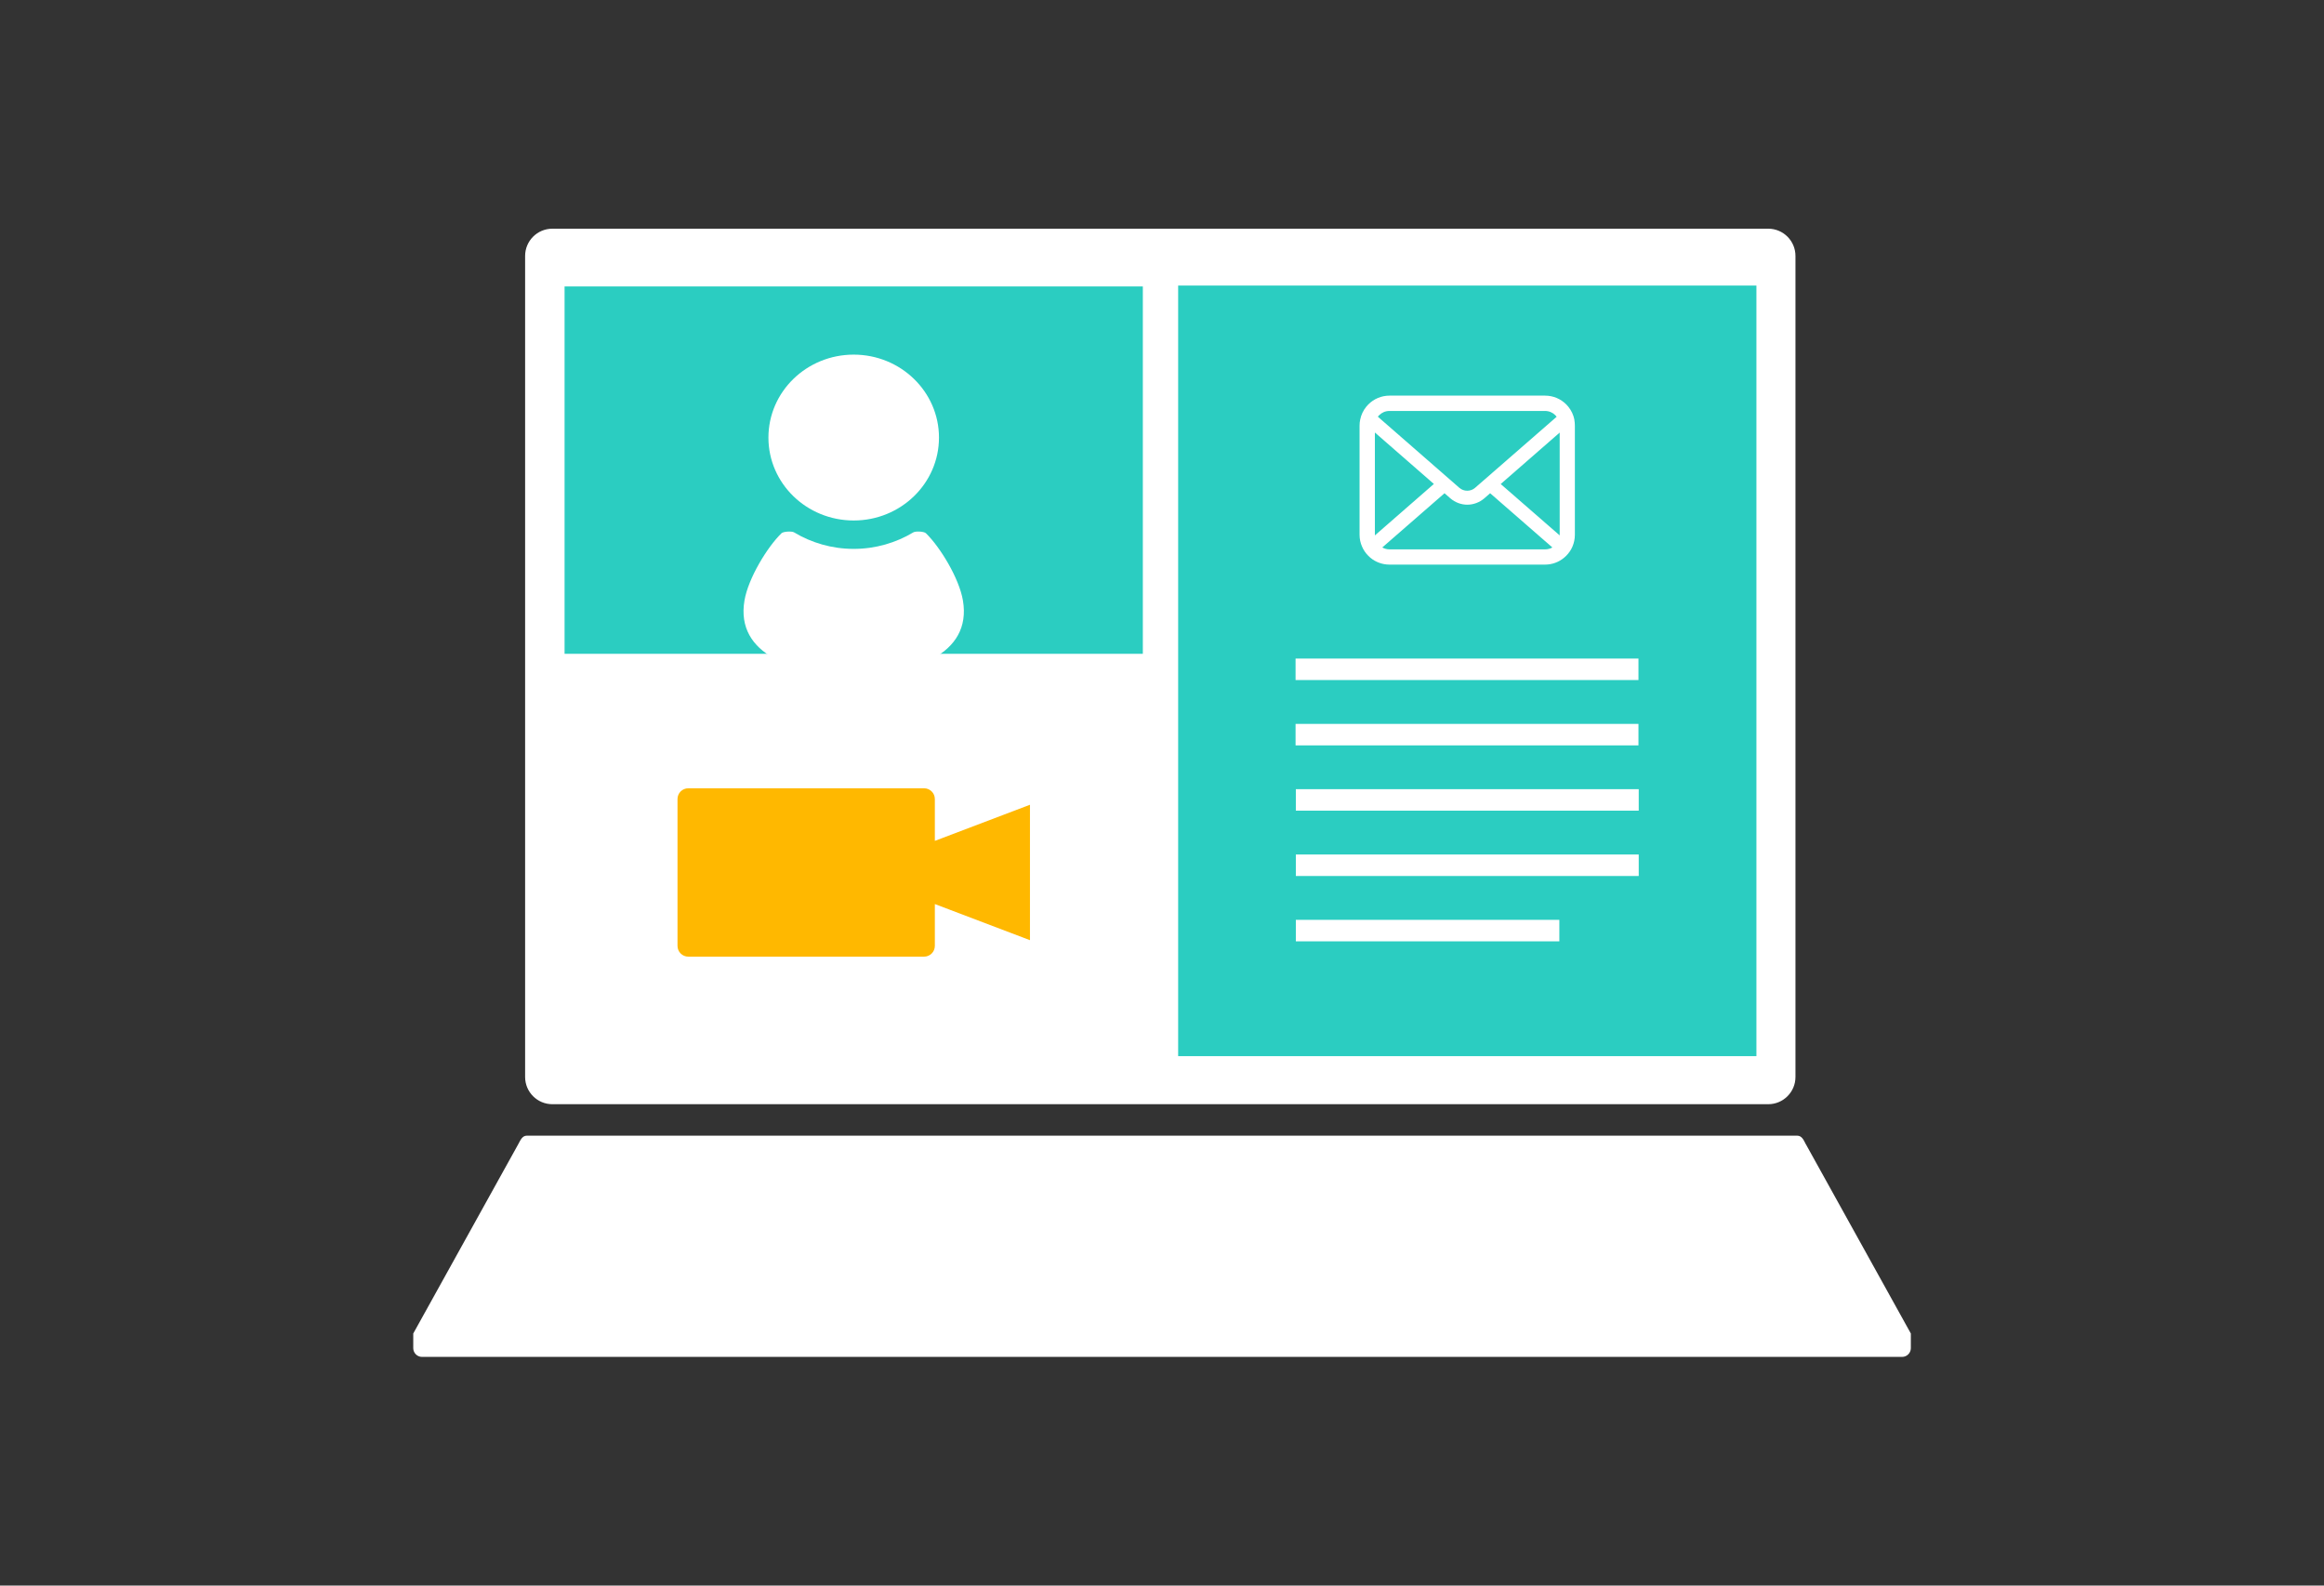 <svg width="450" height="307" viewBox="0 0 450 307" fill="none" xmlns="http://www.w3.org/2000/svg">
<rect x="0" y="0" width="450" height="307" fill="#333333" stroke="none"/>
<path d="M342.382 44.279H106.956C104.042 44.279 101.679 46.641 101.679 49.555V208.52C101.679 211.434 104.042 213.796 106.956 213.796H342.382C345.296 213.796 347.658 211.434 347.658 208.52V49.555C347.658 46.641 345.296 44.279 342.382 44.279Z" fill="white"/>
<path d="M221.289 55.461H109.319V126.59H221.289V55.461Z" fill="#2BCDC1"/>
<path d="M340.098 55.29H228.128V204.491H340.098V55.29Z" fill="#2BCDC1"/>
<path d="M222.484 133.362H109.319V204.491H222.484V133.362Z" fill="white"/>
<path d="M199.433 155.816L181.016 162.811V154.714C181.016 153.559 180.084 152.627 178.929 152.627H133.275C132.119 152.627 131.188 153.559 131.188 154.714V183.139C131.188 184.294 132.119 185.226 133.275 185.226H178.929C180.084 185.226 181.016 184.294 181.016 183.139V175.042L199.433 182.037V155.829V155.816Z" fill="#FFB800"/>
<path d="M349.68 221.579C349.26 220.765 348.919 219.886 347.987 219.886H102.021C101.089 219.886 100.761 220.804 100.327 221.579L80.02 258.193V261.028C80.02 261.96 80.782 262.721 81.714 262.721H368.307C369.239 262.721 370 261.96 370 261.028V258.193L349.693 221.579H349.68Z" fill="white"/>
<path d="M304.853 81.261C304.669 80.316 304.249 79.45 303.659 78.728C303.54 78.571 303.409 78.427 303.265 78.295C302.228 77.245 300.771 76.602 299.169 76.602H269.044C267.455 76.602 265.998 77.258 264.961 78.295C264.817 78.44 264.699 78.571 264.568 78.728C263.977 79.45 263.557 80.316 263.373 81.261C263.294 81.629 263.255 82.009 263.255 82.39V103.545C263.255 104.359 263.426 105.133 263.741 105.842C264.029 106.511 264.449 107.128 264.961 107.626C265.093 107.758 265.224 107.876 265.355 107.994C266.353 108.821 267.652 109.319 269.044 109.319H299.169C300.574 109.319 301.86 108.821 302.858 107.981C303.002 107.863 303.133 107.744 303.252 107.626C303.764 107.115 304.184 106.511 304.472 105.842C304.774 105.133 304.945 104.359 304.945 103.545V82.39C304.945 82.009 304.906 81.629 304.84 81.261H304.853ZM267.048 80.395C267.56 79.883 268.256 79.568 269.044 79.568H299.169C299.957 79.568 300.653 79.883 301.164 80.395C301.256 80.487 301.348 80.592 301.414 80.697L285.623 94.45C285.189 94.831 284.651 95.015 284.1 95.015C283.549 95.015 283.024 94.831 282.577 94.45L266.799 80.684C266.865 80.579 266.957 80.487 267.048 80.395ZM266.222 103.545V83.742L277.642 93.702L266.222 103.663C266.222 103.663 266.222 103.584 266.222 103.545ZM299.182 106.367H269.057C268.545 106.367 268.072 106.235 267.652 105.999L279.703 95.5L280.831 96.484C281.777 97.298 282.945 97.718 284.113 97.718C285.281 97.718 286.463 97.298 287.408 96.484L288.537 95.5L300.587 105.999C300.18 106.235 299.694 106.367 299.182 106.367ZM302.005 103.545C302.005 103.545 302.005 103.637 302.005 103.663L290.584 93.715L302.005 83.755V103.545Z" fill="white"/>
<path d="M165.304 100.776C174.427 100.776 181.817 93.585 181.817 84.726C181.817 75.868 174.427 68.663 165.304 68.663C156.181 68.663 148.791 75.855 148.791 84.726C148.791 93.598 156.181 100.776 165.304 100.776Z" fill="white"/>
<path d="M179.284 103.243C178.929 102.889 177.302 102.81 176.855 103.073C173.482 105.094 169.531 106.275 165.304 106.275C161.077 106.275 157.113 105.094 153.752 103.073C153.306 102.81 151.678 102.902 151.324 103.243C148.554 105.934 144.892 111.958 144.157 116.249C142.345 126.826 153.963 130.645 165.304 130.645C176.645 130.645 188.262 126.826 186.451 116.249C185.716 111.958 182.053 105.934 179.284 103.243Z" fill="white"/>
<path d="M317.31 165.449H250.916V169.609H317.31V165.449Z" fill="white"/>
<path d="M301.939 178.1H250.916V182.26H301.939V178.1Z" fill="white"/>
<path d="M317.31 152.798H250.916V156.958H317.31V152.798Z" fill="white"/>
<path d="M317.258 140.16H250.863V144.32H317.258V140.16Z" fill="white"/>
<path d="M317.258 127.509H250.863V131.669H317.258V127.509Z" fill="white"/>
</svg>
